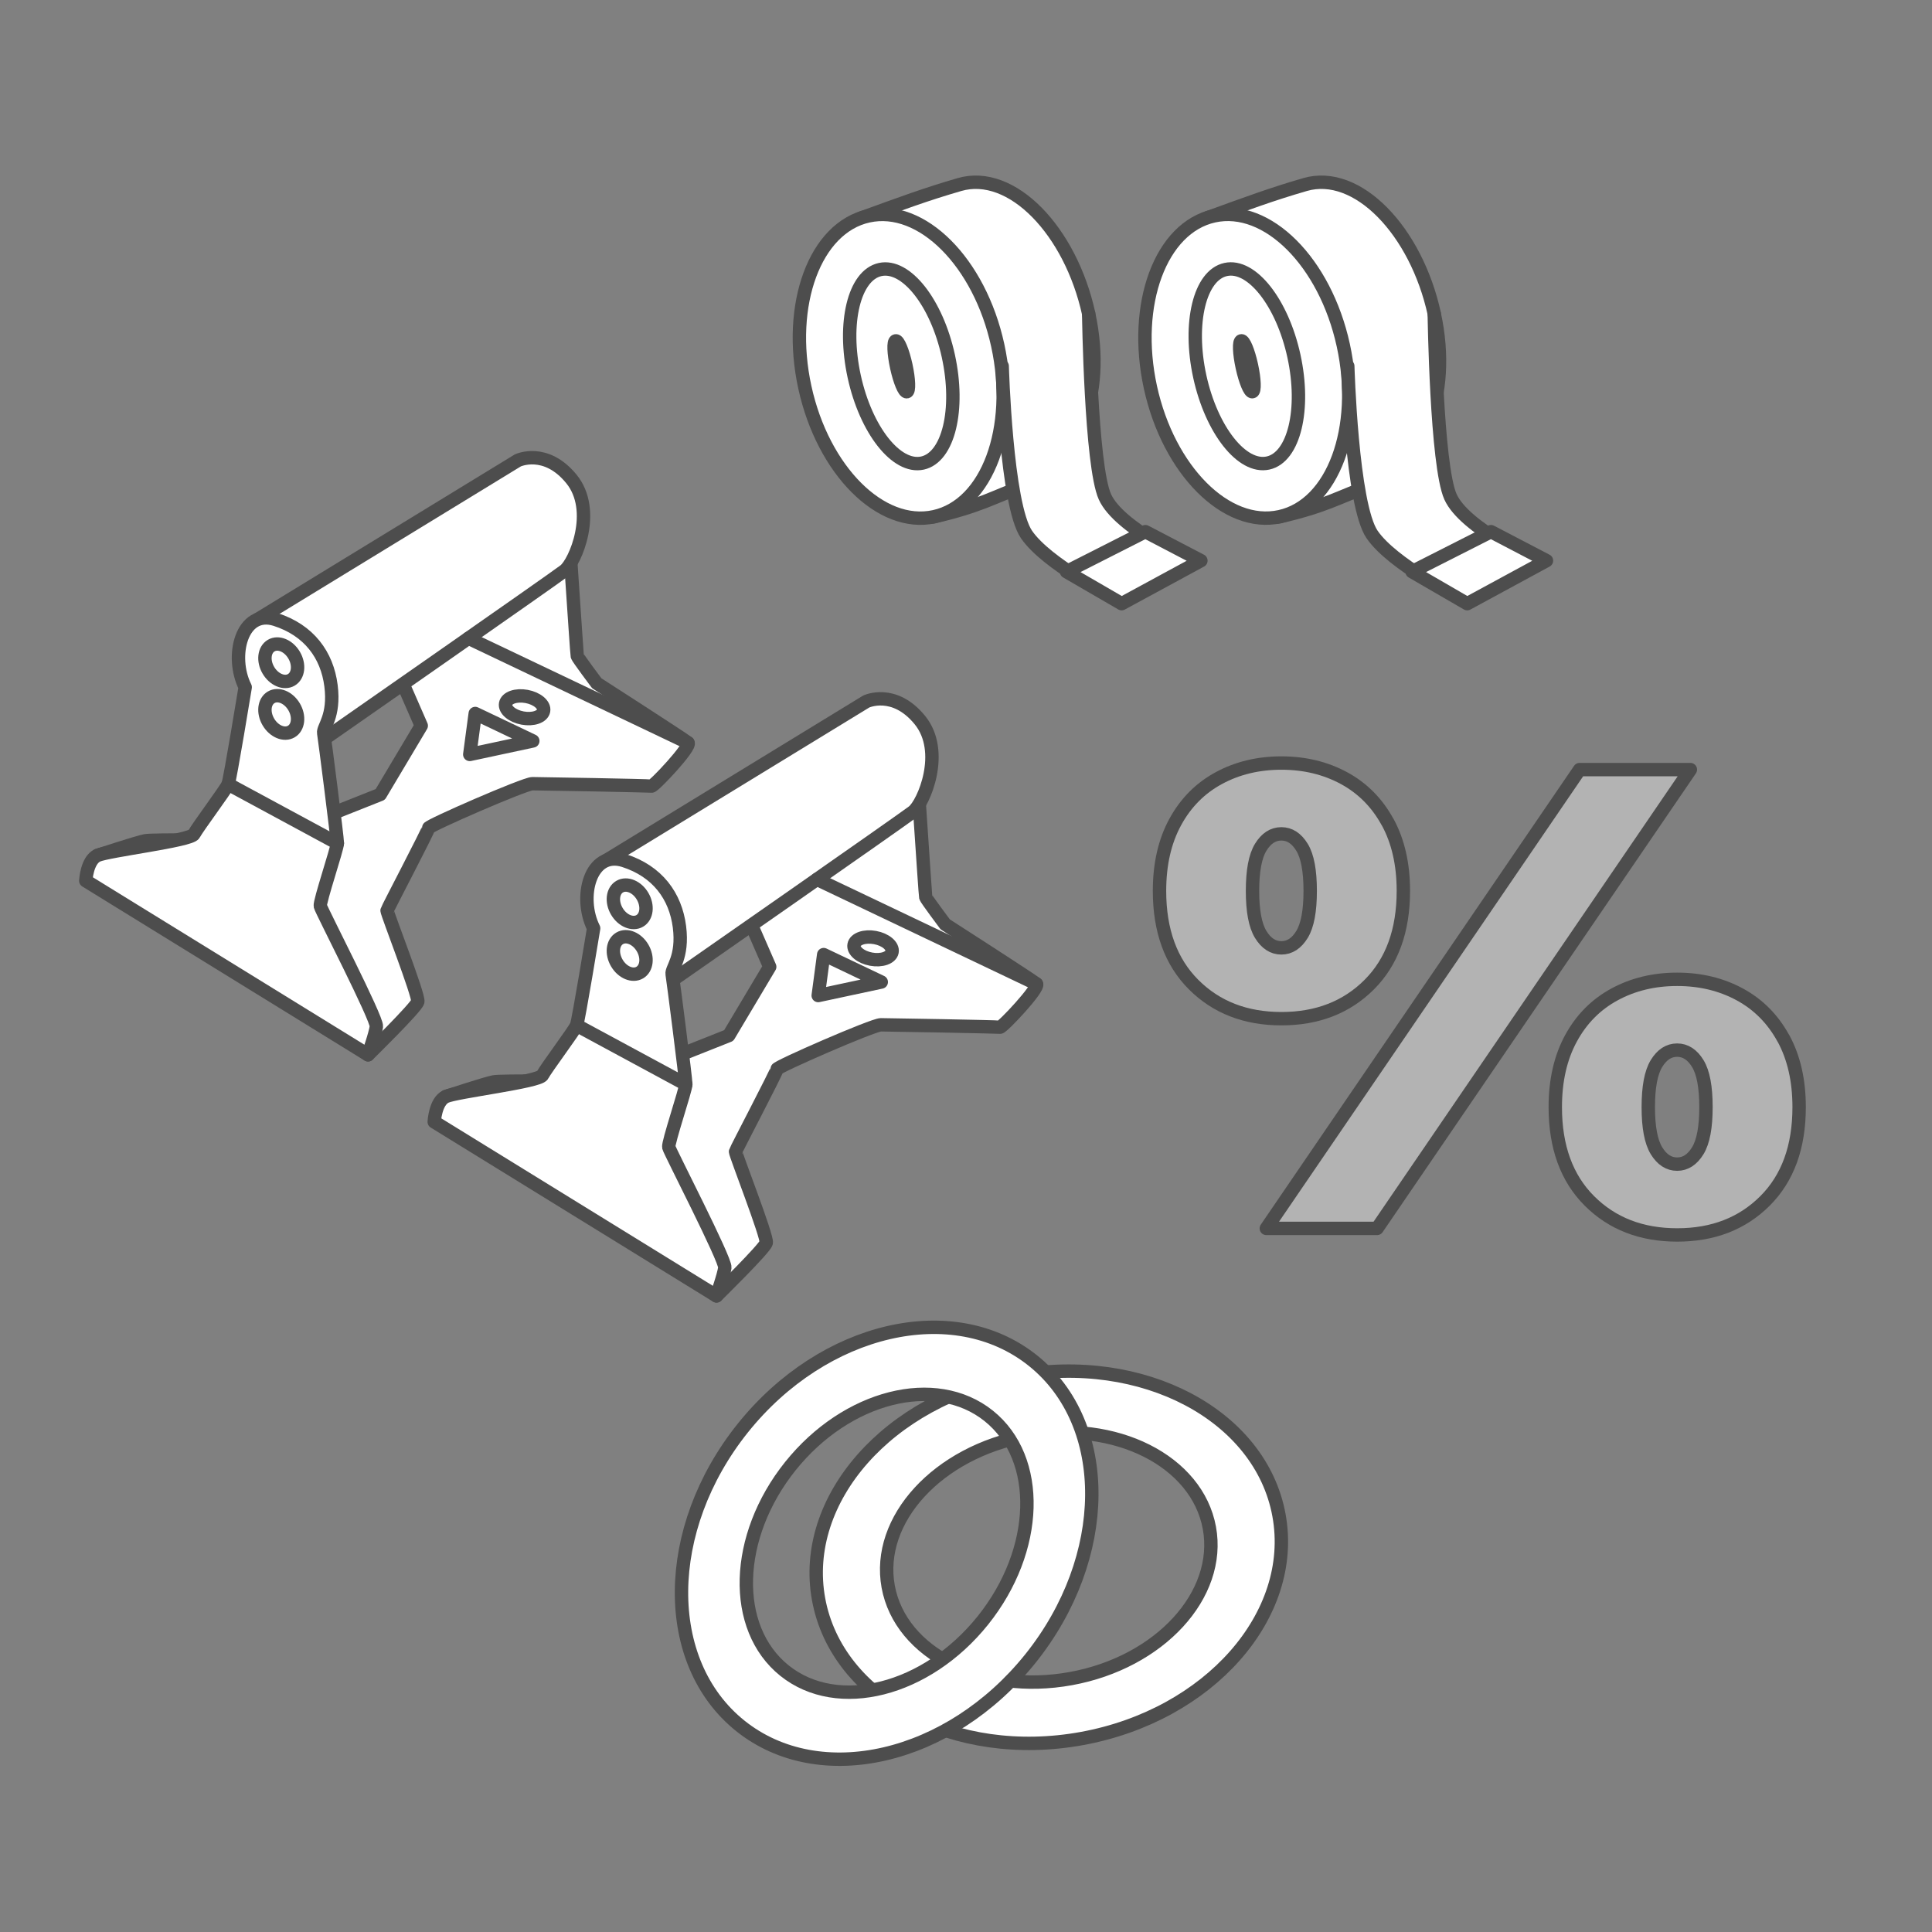<?xml version="1.0" encoding="UTF-8"?><svg id="Ebene_1" xmlns="http://www.w3.org/2000/svg" viewBox="0 0 505 505"><rect x="0" y="0" width="505" height="505" fill="#808080" stroke="none"/><defs><style>.cls-1{fill:#b3b3b3;}.cls-1,.cls-2{stroke:#4d4d4d;stroke-linecap:round;stroke-linejoin:round;stroke-width:3.5px;}.cls-2{fill:#fff;}</style></defs><path class="cls-2" d="m25.48,223.59s10.45-3.44,12.49-3.82,22.56-.13,23.32,0,26-7.3,26-7.3l12.11-4.81,10.71-17.97-7.9-18.1,18.86-27.4,12.11-17.71,14.91,3.82s2.68,40.66,2.8,41.16,5.1,7.14,5.1,7.14c0,0,22.81,14.66,23.83,15.55s-8.92,11.47-9.56,11.34-29.06-.64-31.1-.64-27.15,10.96-27.15,11.6-10.71,21.03-10.83,21.54,8.41,22.3,8.03,23.83-13,13.89-13,13.89l-70.73-52.13Z"/><path class="cls-2" d="m67.34,161.91l68-41.56s7.26-3.44,14.02,4.84c6.75,8.28,1.02,21.79-1.78,23.96s-62.75,43.94-62.75,43.94l-17.48-31.19Z"/><path class="cls-2" d="m96.21,275.71s1.91-5.35,2.17-7.39-14.39-30.33-14.65-31.48,4.45-15.04,4.45-16.44-3.31-27.27-3.57-28.8,2.93-4.33,1.91-12.36c-1.02-8.03-5.74-14.53-14.53-17.33s-11.98,9.56-7.9,17.71c0,0-3.95,24.09-4.46,25.36s-8.03,11.32-8.92,13.05-22.43,4.28-25.23,5.56-3.06,6.63-3.06,6.63l73.79,45.5Z"/><ellipse class="cls-2" cx="73.51" cy="173.24" rx="3.9" ry="5.19" transform="translate(-77.57 61.03) rotate(-30.41)"/><ellipse class="cls-2" cx="73.51" cy="186.75" rx="3.9" ry="5.19" transform="translate(-84.41 62.89) rotate(-30.41)"/><line class="cls-2" x1="179.82" y1="194.15" x2="122.47" y2="166.83"/><line class="cls-2" x1="88.18" y1="220.4" x2="59.64" y2="204.98"/><polygon class="cls-2" points="122.79 197.2 124.22 186.5 139.27 193.67 122.79 197.2"/><ellipse class="cls-2" cx="137.13" cy="184.87" rx="2.87" ry="5.05" transform="translate(-69.64 286.01) rotate(-79.5)"/><path class="cls-2" d="m116.56,286.61s10.45-3.44,12.49-3.82,22.56-.13,23.32,0,26-7.3,26-7.3l12.11-4.81,10.71-17.97-7.9-18.1,18.86-27.4,12.11-17.71,14.91,3.82s2.68,40.66,2.8,41.16,5.1,7.14,5.1,7.14c0,0,22.81,14.66,23.83,15.55s-8.92,11.47-9.56,11.34-29.06-.64-31.1-.64-27.15,10.96-27.15,11.6-10.71,21.03-10.83,21.54,8.41,22.3,8.03,23.83-13,13.89-13,13.89l-70.73-52.13Z"/><path class="cls-2" d="m158.42,224.93l68-41.56s7.26-3.44,14.02,4.84c6.75,8.28,1.02,21.79-1.78,23.96s-62.75,43.94-62.75,43.94l-17.48-31.19Z"/><path class="cls-2" d="m187.29,338.73s1.91-5.35,2.17-7.39-14.39-30.33-14.65-31.48,4.45-15.04,4.45-16.44-3.31-27.27-3.57-28.8,2.93-4.33,1.91-12.36c-1.02-8.03-5.74-14.53-14.53-17.33s-11.98,9.56-7.9,17.71c0,0-3.95,24.09-4.46,25.36s-8.03,11.32-8.92,13.05-22.43,4.28-25.23,5.56c-2.8,1.27-3.06,6.63-3.06,6.63l73.79,45.5Z"/><ellipse class="cls-2" cx="164.59" cy="236.26" rx="3.9" ry="5.19" transform="translate(-96.94 115.79) rotate(-30.41)"/><ellipse class="cls-2" cx="164.59" cy="249.77" rx="3.9" ry="5.19" transform="translate(-103.78 117.65) rotate(-30.41)"/><line class="cls-2" x1="270.9" y1="257.17" x2="213.55" y2="229.85"/><line class="cls-2" x1="179.26" y1="283.42" x2="150.72" y2="268"/><polygon class="cls-2" points="213.87 260.22 215.3 249.52 230.35 256.69 213.87 260.22"/><ellipse class="cls-2" cx="228.21" cy="247.89" rx="2.87" ry="5.05" transform="translate(-57.12 427.1) rotate(-79.5)"/><path class="cls-2" d="m374.9,82.05c4.74,21.71-3.26,39.84-16.61,44.82-8.59,3.2-11.95,5.46-23.78,8.2-10.08,2.34-6.85-27.54-10.01-42.01-2.4-10.98-17.17-33.13-8.97-36.11,10.39-3.78,16.93-6.2,25.59-8.71,13.68-3.97,29.05,12.09,33.79,33.81Z"/><ellipse class="cls-2" cx="325.91" cy="95.76" rx="25.8" ry="40.24" transform="translate(-12.93 71.78) rotate(-12.33)"/><ellipse class="cls-2" cx="325.91" cy="95.76" rx="12.59" ry="25.89" transform="translate(-12.93 71.78) rotate(-12.33)"/><ellipse class="cls-2" cx="325.91" cy="95.76" rx="1.23" ry="6.81" transform="translate(-12.93 71.78) rotate(-12.33)"/><path class="cls-2" d="m374.9,82.05s.55,39.61,4.24,47.81c3.69,8.2,22.08,16.47,22.08,16.47l-20.03,9.77s-17.22-8.61-22.55-16.4-6.35-44.01-6.35-44.01"/><polygon class="cls-2" points="383.51 157.79 404.23 146.55 389.71 138.97 369.09 149.43 383.51 157.79"/><path class="cls-2" d="m284.57,82.05c4.74,21.71-3.26,39.84-16.61,44.82-8.59,3.2-11.95,5.46-23.78,8.2-10.08,2.34-6.85-27.54-10.01-42.01-2.4-10.98-17.17-33.13-8.97-36.11,10.39-3.78,16.93-6.2,25.59-8.71,13.68-3.97,29.05,12.09,33.79,33.81Z"/><ellipse class="cls-2" cx="235.58" cy="95.76" rx="25.8" ry="40.24" transform="translate(-15.01 52.5) rotate(-12.33)"/><ellipse class="cls-2" cx="235.58" cy="95.76" rx="12.59" ry="25.89" transform="translate(-15.01 52.5) rotate(-12.33)"/><ellipse class="cls-2" cx="235.58" cy="95.76" rx="1.23" ry="6.81" transform="translate(-15.01 52.5) rotate(-12.33)"/><path class="cls-2" d="m284.57,82.05s.55,39.61,4.24,47.81c3.69,8.2,22.08,16.47,22.08,16.47l-20.03,9.77s-17.22-8.61-22.55-16.4-6.35-44.01-6.35-44.01"/><polygon class="cls-2" points="293.18 157.79 313.9 146.55 299.38 138.97 278.77 149.43 293.18 157.79"/><polygon class="cls-1" points="412.89 201.16 441.84 201.16 359.95 321.09 331 321.09 412.89 201.16"/><path class="cls-1" d="m362.69,214.87c-2.74-5.02-6.54-8.85-11.39-11.48-4.86-2.63-10.31-3.94-16.36-3.94s-11.51,1.31-16.36,3.94c-4.86,2.63-8.65,6.45-11.39,11.48-2.74,5.03-4.11,11.02-4.11,17.99,0,10.39,2.97,18.56,8.91,24.5,5.94,5.94,13.59,8.91,22.96,8.91s17.02-2.97,22.96-8.91c5.94-5.94,8.91-14.1,8.91-24.5,0-6.97-1.37-12.96-4.11-17.99Zm-22.36,29.38c-1.43,2.34-3.23,3.51-5.4,3.51s-3.97-1.17-5.4-3.51c-1.43-2.34-2.14-6.14-2.14-11.39s.71-9.05,2.14-11.39c1.43-2.34,3.23-3.51,5.4-3.51s3.97,1.17,5.4,3.51c1.43,2.34,2.14,6.14,2.14,11.39s-.71,9.05-2.14,11.39Z"/><path class="cls-1" d="m466.14,271.4c-2.74-5.02-6.54-8.85-11.39-11.48-4.86-2.63-10.31-3.94-16.36-3.94s-11.51,1.31-16.36,3.94c-4.86,2.63-8.65,6.45-11.39,11.48-2.74,5.03-4.11,11.02-4.11,17.99,0,10.39,2.97,18.56,8.91,24.5,5.94,5.94,13.59,8.91,22.96,8.91s17.02-2.97,22.96-8.91c5.94-5.94,8.91-14.1,8.91-24.5,0-6.97-1.37-12.96-4.11-17.99Zm-22.36,29.38c-1.43,2.34-3.23,3.51-5.4,3.51s-3.97-1.17-5.4-3.51c-1.43-2.34-2.14-6.14-2.14-11.39s.71-9.05,2.14-11.39c1.43-2.34,3.23-3.51,5.4-3.51s3.97,1.17,5.4,3.51c1.43,2.34,2.14,6.14,2.14,11.39s-.71,9.05-2.14,11.39Z"/><path class="cls-2" d="m334.31,396.06c-4.78-26.17-35.59-42.47-68.82-36.4-33.23,6.07-56.3,32.2-51.52,58.37,4.78,26.17,35.59,42.47,68.82,36.4,33.23-6.07,56.3-32.2,51.52-58.37Zm-54.38,42.7c-23.19,4.23-44.57-6.54-47.77-24.05-3.2-17.52,13.01-35.15,36.19-39.38,23.19-4.23,44.57,6.54,47.77,24.05,3.2,17.52-13.01,35.15-36.19,39.38Z"/><path class="cls-2" d="m270.01,355.66c-20.76-16.64-54.71-8.75-75.84,17.61-21.12,26.36-21.42,61.22-.66,77.85s54.71,8.75,75.84-17.61c21.12-26.36,21.42-61.22.66-77.85Zm-13.09,67.89c-14.74,18.39-37.95,24.27-51.85,13.14-13.9-11.14-13.21-35.07,1.52-53.46,14.74-18.39,37.95-24.27,51.85-13.14,13.9,11.14,13.21,35.07-1.52,53.46Z"/></svg>